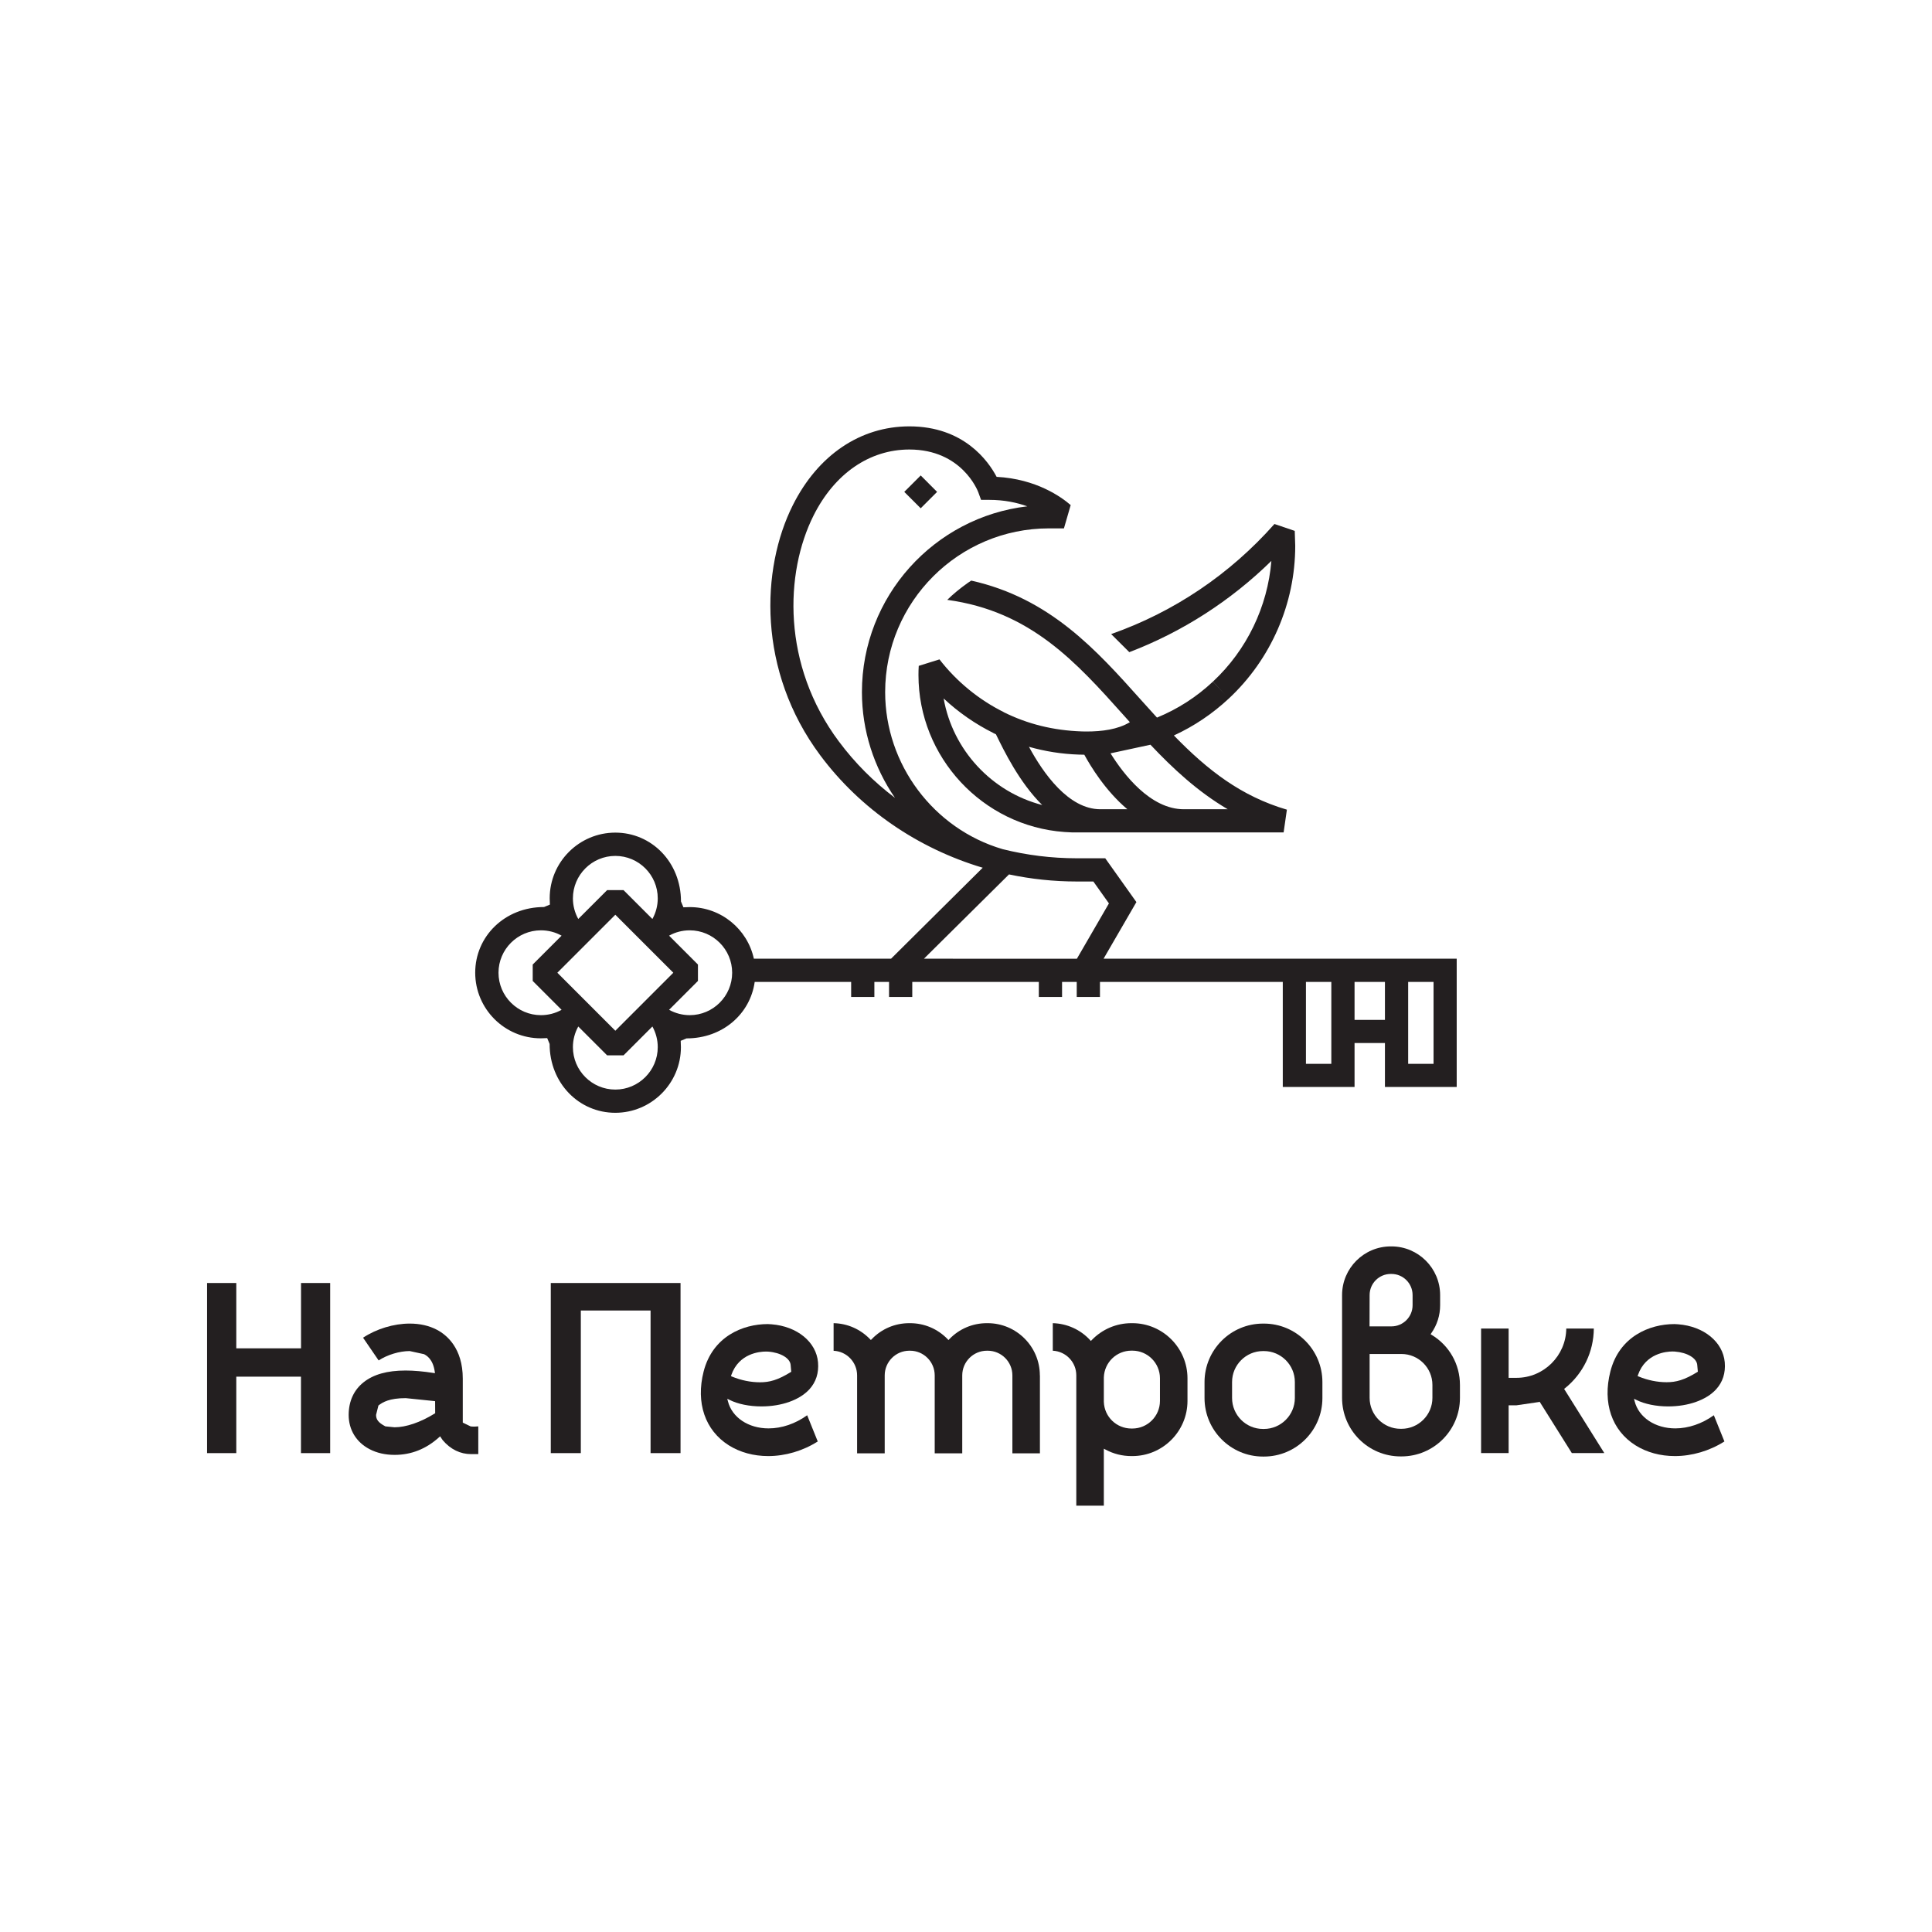 <?xml version="1.0" encoding="UTF-8"?> <svg xmlns="http://www.w3.org/2000/svg" xmlns:xlink="http://www.w3.org/1999/xlink" width="1080" zoomAndPan="magnify" viewBox="0 0 810 810" height="1080" preserveAspectRatio="xMidYMid meet" version="1.0"><defs><clipPath id="6d0c413064"><path d="M 146.176 554.551 L 200.734 554.551 L 200.734 610 L 146.176 610 Z M 146.176 554.551 " clip-rule="nonzero"></path></clipPath><clipPath id="59a4f78ef2"><path d="M 197.406 598.07 L 194.023 596.438 L 194.023 578.012 C 194.023 565.152 187.23 559.645 183.176 557.516 C 179.91 555.793 176.062 554.918 171.777 554.918 C 165.07 554.918 157.812 557.137 152.215 560.84 L 158.746 570.371 C 162.418 567.98 167.492 566.438 171.777 566.438 L 177.785 567.746 C 178.715 568.242 181.516 569.703 182.273 575.066 L 182.359 575.707 L 181.719 575.621 C 177.465 574.949 173.527 574.598 170.059 574.598 C 162.332 574.598 156.559 576.23 152.391 579.555 C 148.336 582.793 146.18 587.516 146.18 593.23 C 146.18 599.441 149.387 604.688 154.957 607.574 C 158.016 609.176 161.543 609.965 165.48 609.965 C 172.391 609.965 178.66 607.488 184.109 602.559 L 184.547 602.18 L 184.84 602.676 L 185.598 603.785 C 188.891 607.691 193.062 609.645 197.492 609.645 L 200.523 609.645 L 200.523 598.012 C 199.477 598.129 198.484 598.156 197.465 598.039 M 182.449 592.5 L 182.215 592.648 C 176.211 596.348 170.234 598.391 165.395 598.391 L 161.574 598.012 C 158.512 596.406 157.668 595.066 157.668 593.199 L 158.656 589.266 C 160.438 587.863 163.266 586.176 170.117 586.176 L 182.012 587.398 L 182.418 587.457 Z M 182.449 592.5 " clip-rule="nonzero"></path></clipPath><clipPath id="1380bfcfe7"><path d="M 126.207 537.895 L 138.426 537.895 L 138.426 565.301 L 126.207 565.301 Z M 86.82 537.895 L 99.066 537.895 L 99.066 565.301 L 86.82 565.301 Z M 86.82 565.301 L 138.426 565.301 L 138.426 577.164 L 86.82 577.164 Z M 86.82 577.164 L 99.066 577.164 L 99.066 609.234 L 86.82 609.234 Z M 126.18 577.164 L 138.426 577.164 L 138.426 609.234 L 126.18 609.234 Z M 126.18 577.164 " clip-rule="nonzero"></path></clipPath><clipPath id="7a3afa13b0"><path d="M 199 178 L 611 178 L 611 467 L 199 467 Z M 199 178 " clip-rule="nonzero"></path></clipPath><clipPath id="c9a49845fc"><path d="M 590.379 401.938 L 462.68 401.938 L 476.441 378.203 L 463.379 359.836 L 451.457 359.836 C 440.844 359.836 430.434 358.523 420.375 356.016 C 391.367 347.504 371.105 320.449 371.105 290.184 C 371.105 252.312 401.922 221.523 439.766 221.523 L 446.062 221.523 L 448.891 211.758 C 445.012 208.406 434.516 200.793 417.84 199.922 C 414.371 193.332 404.109 178.754 381.25 178.754 C 360.723 178.754 342.91 190.793 332.387 211.816 C 319.031 238.434 317.43 281.203 343.93 316.715 C 360.781 339.312 384.863 355.695 412.008 363.801 L 373.582 401.938 L 316.059 401.938 C 313.375 389.574 302.328 380.305 289.176 380.305 L 286.523 380.391 L 285.504 377.941 C 285.504 361.441 273.141 349.078 257.98 349.078 C 242.82 349.078 230.461 361.41 230.461 376.602 L 230.547 379.254 L 228.098 380.273 C 211.594 380.273 199.234 392.605 199.234 407.797 C 199.234 422.988 211.566 435.32 226.758 435.32 L 229.41 435.23 L 230.43 437.68 C 230.43 454.184 242.793 466.543 257.953 466.543 C 273.113 466.543 285.477 454.184 285.477 439.023 L 285.387 436.367 L 287.836 435.348 C 303.027 435.348 314.543 425.027 316.41 411.676 L 356.848 411.676 L 356.848 417.973 L 366.586 417.973 L 366.586 411.676 L 372.738 411.676 L 372.738 417.973 L 382.473 417.973 L 382.473 411.676 L 435.535 411.676 L 435.535 417.973 L 445.273 417.973 L 445.273 411.676 L 451.426 411.676 L 451.426 417.973 L 461.164 417.973 L 461.164 411.676 L 537.812 411.676 L 537.812 455.727 L 567.902 455.727 L 567.902 437.301 L 580.641 437.301 L 580.641 455.727 L 610.73 455.727 L 610.73 401.938 Z M 351.715 310.887 C 327.691 278.699 329.062 240.125 341.074 216.16 C 349.906 198.551 364.543 188.461 381.25 188.461 C 403.176 188.461 409.879 205.633 410.145 206.363 L 411.309 209.57 L 414.719 209.57 C 421.105 209.57 426.41 210.738 430.695 212.281 C 391.715 216.832 361.367 250.008 361.367 290.184 C 361.367 306.367 366.438 321.73 375.215 334.5 C 366.352 327.797 358.422 319.895 351.746 310.914 M 257.98 358.844 C 267.809 358.844 275.766 366.832 275.766 376.629 C 275.766 379.691 274.98 382.664 273.52 385.289 L 261.422 373.191 L 254.543 373.191 L 242.441 385.289 C 240.984 382.664 240.195 379.691 240.195 376.629 C 240.195 366.832 248.184 358.844 257.98 358.844 M 226.785 425.609 C 216.988 425.609 209 417.621 209 407.824 C 209 398.031 216.988 390.043 226.785 390.043 C 229.848 390.043 232.82 390.801 235.445 392.285 L 223.344 404.387 L 223.344 411.266 L 235.445 423.367 C 232.82 424.852 229.816 425.609 226.785 425.609 M 257.98 456.809 C 248.156 456.809 240.195 448.816 240.195 439.023 C 240.195 435.961 240.984 432.988 242.441 430.363 L 254.543 442.461 L 261.422 442.461 L 273.52 430.363 C 274.98 432.988 275.766 435.961 275.766 439.023 C 275.766 448.816 267.777 456.809 257.98 456.809 M 257.98 432.141 L 233.668 407.824 L 257.98 383.512 L 282.297 407.824 Z M 289.176 425.609 C 286.145 425.609 283.141 424.824 280.52 423.367 L 292.617 411.266 L 292.617 404.387 L 280.52 392.285 C 283.141 390.801 286.117 390.043 289.176 390.043 C 298.973 390.043 306.961 398.031 306.961 407.824 C 306.961 417.621 298.973 425.609 289.176 425.609 M 387.371 401.938 L 423.027 366.602 C 432.27 368.555 441.805 369.574 451.457 369.574 L 458.395 369.574 L 464.926 378.758 L 451.484 401.965 L 449.996 401.965 Z M 558.164 446.02 L 547.523 446.02 L 547.523 411.676 L 558.164 411.676 Z M 567.902 411.676 L 580.641 411.676 L 580.641 427.594 L 567.902 427.594 Z M 590.379 446.02 L 590.379 411.676 L 601.023 411.676 L 601.023 446.02 Z M 590.379 446.02 " clip-rule="nonzero"></path></clipPath><clipPath id="08f2332230"><path d="M 385 219 L 543.734 219 L 543.734 349 L 385 349 Z M 385 219 " clip-rule="nonzero"></path></clipPath><clipPath id="e499f4ca5b"><path d="M 485.043 300.828 L 478.426 293.508 C 459.59 272.457 440.203 250.797 407.199 243.418 L 405.797 244.352 C 402.27 246.859 399.617 249.074 397.141 251.496 C 432.066 256.25 451.137 277.559 471.195 299.98 L 473.699 302.781 C 468.629 305.84 462.066 306.688 455.422 306.688 L 453.613 306.656 C 441.512 306.25 430.785 303.539 420.812 298.582 L 420.812 298.551 C 410.375 293.363 401.047 285.723 393.875 276.453 L 385.188 279.164 C 385.098 280.504 385.07 281.758 385.07 283.012 C 385.07 317.445 411.922 346.336 446.238 348.816 L 449.504 348.992 L 538.164 348.992 L 539.535 339.457 C 520.379 333.828 506.355 322.957 492.156 308.348 C 500.582 304.473 508.309 299.281 515.188 292.867 C 532.887 276.363 543.031 253.039 543.031 228.844 L 542.828 222.574 L 534.316 219.688 C 515.598 240.824 492.156 256.598 465.859 265.84 L 473.469 273.422 C 495.684 264.938 515.918 251.934 533.031 235.168 C 531.457 254.383 522.711 272.547 508.543 285.754 L 513.82 291.438 L 508.512 285.781 C 501.602 292.254 493.73 297.297 485.07 300.855 M 454.605 316.426 C 457.199 321.176 463.438 331.527 472.652 339.281 L 461.34 339.281 C 447.984 339.281 437.375 324.18 431.398 313.102 C 438.16 315.023 445.156 316.133 452.301 316.367 L 453.848 316.395 M 395.625 292.836 C 401.832 298.641 408.891 303.539 416.441 307.301 L 416.441 307.328 L 417.547 307.852 C 420.93 314.762 427.285 327.91 436.938 337.504 C 415.742 332.023 399.441 314.441 395.625 292.836 M 514.75 339.281 L 496.324 339.281 C 482.242 339.281 470.988 324.5 465.598 315.84 L 482.332 312.227 C 491.691 322.141 502.07 331.848 514.781 339.312 " clip-rule="nonzero"></path></clipPath><clipPath id="05bc7d131c"><path d="M 379.066 199 L 393 199 L 393 213.699 L 379.066 213.699 Z M 379.066 199 " clip-rule="nonzero"></path></clipPath><clipPath id="5e86a9d4e8"><path d="M 392.883 206.219 L 386.004 199.336 L 379.121 206.219 L 386.004 213.098 Z M 392.883 206.219 " clip-rule="nonzero"></path></clipPath><clipPath id="bbf7998275"><path d="M 349.332 554.289 L 436 554.289 L 436 609.746 L 349.332 609.746 Z M 349.332 554.289 " clip-rule="nonzero"></path></clipPath><clipPath id="a2728a031c"><path d="M 435.992 576.645 L 435.992 609.324 L 424.449 609.324 L 424.449 576.645 C 424.449 570.93 419.812 566.293 414.098 566.293 L 413.777 566.293 C 408.062 566.293 403.426 570.93 403.426 576.645 L 403.426 609.324 L 391.883 609.324 L 391.883 576.645 C 391.883 570.93 387.246 566.293 381.562 566.293 L 381.242 566.293 C 375.555 566.293 370.918 570.93 370.918 576.645 L 370.918 609.324 L 359.344 609.324 L 359.344 576.645 C 359.344 571.105 354.973 566.555 349.492 566.324 L 349.492 554.746 C 355.293 554.863 360.715 557.254 364.77 561.453 L 365.117 561.805 L 365.469 561.453 C 369.637 557.109 375.234 554.746 381.211 554.746 L 381.531 554.746 C 387.539 554.746 393.137 557.137 397.305 561.453 L 397.656 561.832 L 398.004 561.453 C 402.176 557.109 407.773 554.746 413.75 554.746 L 414.07 554.746 C 426.141 554.746 435.965 564.574 435.965 576.645 " clip-rule="nonzero"></path></clipPath><clipPath id="62a7d7e8cd"><path d="M 441 554.289 L 497.941 554.289 L 497.941 631.285 L 441 631.285 Z M 441 554.289 " clip-rule="nonzero"></path></clipPath><clipPath id="5886eb934f"><path d="M 474.742 554.746 L 474.363 554.746 C 468.035 554.746 462.117 557.285 457.715 561.832 L 457.363 562.211 L 457.016 561.832 C 452.992 557.43 447.305 554.895 441.387 554.746 L 441.387 566.293 C 446.867 566.555 451.242 571.074 451.242 576.613 L 451.242 631.25 L 462.789 631.25 L 462.789 607.371 L 463.516 607.75 C 466.867 609.559 470.543 610.465 474.363 610.465 L 474.742 610.465 C 487.48 610.465 497.859 600.082 497.859 587.344 L 497.859 577.867 C 497.859 565.129 487.48 554.746 474.742 554.746 M 486.316 587.344 C 486.316 593.727 481.125 598.918 474.742 598.918 L 474.363 598.918 C 468.094 598.918 462.992 593.992 462.789 587.723 L 462.789 577.461 C 463.02 571.191 468.094 566.266 474.363 566.266 L 474.742 566.266 C 481.125 566.266 486.316 571.453 486.316 577.84 Z M 486.316 587.344 " clip-rule="nonzero"></path></clipPath><clipPath id="9a4e0f1826"><path d="M 505 554.828 L 554.477 554.828 L 554.477 610.824 L 505 610.824 Z M 505 554.828 " clip-rule="nonzero"></path></clipPath><clipPath id="24e6e117c8"><path d="M 529.902 554.922 L 529.523 554.922 C 515.996 554.922 505.004 565.914 505.004 579.441 L 505.004 586.148 C 505.004 599.676 515.996 610.668 529.523 610.668 L 529.902 610.668 C 543.43 610.668 554.422 599.676 554.422 586.148 L 554.422 579.441 C 554.422 565.914 543.43 554.922 529.902 554.922 M 542.875 586.117 C 542.875 593.262 537.047 599.094 529.902 599.094 L 529.523 599.094 C 522.352 599.094 516.551 593.262 516.551 586.117 L 516.551 579.414 C 516.551 572.27 522.379 566.438 529.523 566.438 L 529.902 566.438 C 537.047 566.438 542.875 572.27 542.875 579.414 Z M 542.875 586.117 " clip-rule="nonzero"></path></clipPath><clipPath id="e074f1ebaf"><path d="M 562.555 522.52 L 612.629 522.52 L 612.629 610.824 L 562.555 610.824 Z M 562.555 522.52 " clip-rule="nonzero"></path></clipPath><clipPath id="bc7e596a2e"><path d="M 600.223 559.645 L 599.789 559.383 L 600.078 558.945 C 602.5 555.504 603.781 551.453 603.781 547.227 L 603.781 542.969 C 603.781 531.715 594.625 522.559 583.371 522.559 L 583.082 522.559 C 571.828 522.559 562.672 531.715 562.672 542.969 L 562.672 586.09 C 562.672 599.617 573.664 610.609 587.191 610.609 L 587.57 610.609 C 601.098 610.609 612.09 599.617 612.09 586.09 L 612.09 580.637 C 612.09 572.008 607.66 564.137 600.223 559.645 M 574.219 542.969 C 574.219 538.07 578.184 534.105 583.082 534.105 L 583.371 534.105 C 588.27 534.105 592.234 538.07 592.234 542.969 L 592.234 547.227 C 592.234 552.125 588.242 556.09 583.371 556.09 L 574.188 556.09 Z M 600.547 586.059 C 600.547 593.203 594.715 599.035 587.57 599.035 L 587.191 599.035 C 580.051 599.035 574.219 593.234 574.219 586.059 L 574.219 567.664 L 587.57 567.664 C 594.715 567.664 600.547 573.496 600.547 580.637 Z M 600.547 586.059 " clip-rule="nonzero"></path></clipPath><clipPath id="9e20a88281"><path d="M 230.918 537.895 L 285.32 537.895 L 285.32 549.441 L 230.918 549.441 Z M 230.918 549.441 L 243.512 549.441 L 243.512 609.238 L 230.918 609.238 Z M 272.754 549.441 L 285.32 549.441 L 285.32 609.238 L 272.754 609.238 Z M 272.754 549.441 " clip-rule="nonzero"></path></clipPath><clipPath id="811d3d2c37"><path d="M 620.703 556.98 L 672.934 556.98 L 672.934 609.746 L 620.703 609.746 Z M 620.703 556.98 " clip-rule="nonzero"></path></clipPath><clipPath id="00a148ace2"><path d="M 672.617 609.211 L 659 609.211 L 645.504 587.691 L 645.152 587.809 L 635.793 589.18 L 632.5 589.18 L 632.5 609.211 L 620.953 609.211 L 620.953 556.992 L 632.5 556.992 L 632.5 577.664 L 635.793 577.664 C 647.223 577.664 656.551 568.391 656.668 556.992 L 668.215 556.992 C 668.156 566.758 663.754 575.887 656.113 582.035 L 655.766 582.301 Z M 672.617 609.211 " clip-rule="nonzero"></path></clipPath><clipPath id="9078d7f5b8"><path d="M 293.336 555 L 343.41 555 L 343.41 610.824 L 293.336 610.824 Z M 293.336 555 " clip-rule="nonzero"></path></clipPath><clipPath id="ab4a507c8a"><path d="M 322.23 598.859 C 313.746 598.859 306.895 594.281 305.176 587.461 L 304.914 586.438 L 305.875 586.906 C 309.316 588.656 314.184 589.645 319.227 589.645 C 327.711 589.645 335.203 586.965 339.316 582.504 C 342.113 579.441 343.34 575.621 342.961 571.16 C 342.23 562.621 334.215 556.059 323.453 555.215 L 321.879 555.125 C 311.414 555.125 298.762 560.344 295 575.012 C 291.648 588.129 295.613 599.703 305.582 605.973 C 310.277 608.918 315.992 610.465 322.086 610.465 C 329.227 610.465 336.605 608.305 342.844 604.34 L 338.41 593.348 C 333.484 596.906 327.77 598.859 322.23 598.859 M 306.602 576.496 C 309.781 567.371 318.527 566.645 321.121 566.645 L 322.086 566.672 C 327.363 567.082 331.211 569.473 331.473 572.211 L 331.734 575.129 C 326.078 578.656 322.582 579.531 318.645 579.531 C 314.766 579.531 310.715 578.715 306.895 577.141 L 306.488 576.965 Z M 306.602 576.496 " clip-rule="nonzero"></path></clipPath><clipPath id="a23df61a6d"><path d="M 673.473 555 L 723.547 555 L 723.547 610.824 L 673.473 610.824 Z M 673.473 555 " clip-rule="nonzero"></path></clipPath><clipPath id="3dd69d2dae"><path d="M 702.383 598.859 C 693.93 598.859 687.047 594.281 685.328 587.461 L 685.066 586.438 L 686.027 586.906 C 689.496 588.656 694.336 589.645 699.383 589.645 C 707.863 589.645 715.387 586.965 719.469 582.504 C 722.27 579.441 723.492 575.621 723.113 571.16 C 722.355 562.621 714.367 556.059 703.609 555.215 L 702.035 555.125 C 691.539 555.125 678.887 560.344 675.152 575.012 C 671.801 588.129 675.734 599.703 685.707 605.973 C 690.402 608.918 696.117 610.465 702.211 610.465 C 709.352 610.465 716.727 608.305 722.969 604.34 L 718.535 593.348 C 713.609 596.906 707.863 598.859 702.355 598.859 M 686.727 576.469 C 689.906 567.344 698.652 566.613 701.246 566.613 L 702.18 566.645 C 707.457 567.051 711.305 569.441 711.566 572.184 L 711.832 575.098 C 706.176 578.625 702.676 579.5 698.738 579.5 C 694.863 579.5 690.809 578.684 687.02 577.109 L 686.582 576.934 Z M 686.727 576.469 " clip-rule="nonzero"></path></clipPath></defs><g clip-path="url(#6d0c413064)"><g clip-path="url(#59a4f78ef2)"><path fill="#231f20" d="M 72.242 523.316 L 214.969 523.316 L 214.969 624.527 L 72.242 624.527 Z M 72.242 523.316 " fill-opacity="1" fill-rule="nonzero"></path></g></g><g clip-path="url(#1380bfcfe7)"><path fill="#231f20" d="M 72.242 523.316 L 214.969 523.316 L 214.969 624.527 L 72.242 624.527 Z M 72.242 523.316 " fill-opacity="1" fill-rule="nonzero"></path></g><g clip-path="url(#7a3afa13b0)"><g clip-path="url(#c9a49845fc)"><path fill="#231f20" d="M 184.684 164.176 L 625.449 164.176 L 625.449 481.133 L 184.684 481.133 Z M 184.684 164.176 " fill-opacity="1" fill-rule="nonzero"></path></g></g><g clip-path="url(#08f2332230)"><g clip-path="url(#e499f4ca5b)"><path fill="#231f20" d="M 184.684 164.176 L 625.449 164.176 L 625.449 481.133 L 184.684 481.133 Z M 184.684 164.176 " fill-opacity="1" fill-rule="nonzero"></path></g></g><g clip-path="url(#05bc7d131c)"><g clip-path="url(#5e86a9d4e8)"><path fill="#231f20" d="M 184.684 164.176 L 625.449 164.176 L 625.449 481.133 L 184.684 481.133 Z M 184.684 164.176 " fill-opacity="1" fill-rule="nonzero"></path></g></g><g clip-path="url(#bbf7998275)"><g clip-path="url(#a2728a031c)"><path fill="#231f20" d="M 216.34 507.984 L 737.547 507.984 L 737.547 645.824 L 216.34 645.824 Z M 216.34 507.984 " fill-opacity="1" fill-rule="nonzero"></path></g></g><g clip-path="url(#62a7d7e8cd)"><g clip-path="url(#5886eb934f)"><path fill="#231f20" d="M 216.34 507.984 L 737.547 507.984 L 737.547 645.824 L 216.34 645.824 Z M 216.34 507.984 " fill-opacity="1" fill-rule="nonzero"></path></g></g><g clip-path="url(#9a4e0f1826)"><g clip-path="url(#24e6e117c8)"><path fill="#231f20" d="M 216.34 507.984 L 737.547 507.984 L 737.547 645.824 L 216.34 645.824 Z M 216.34 507.984 " fill-opacity="1" fill-rule="nonzero"></path></g></g><g clip-path="url(#e074f1ebaf)"><g clip-path="url(#bc7e596a2e)"><path fill="#231f20" d="M 216.34 507.984 L 737.547 507.984 L 737.547 645.824 L 216.34 645.824 Z M 216.34 507.984 " fill-opacity="1" fill-rule="nonzero"></path></g></g><g clip-path="url(#9e20a88281)"><path fill="#231f20" d="M 216.34 507.984 L 737.547 507.984 L 737.547 645.824 L 216.34 645.824 Z M 216.34 507.984 " fill-opacity="1" fill-rule="nonzero"></path></g><g clip-path="url(#811d3d2c37)"><g clip-path="url(#00a148ace2)"><path fill="#231f20" d="M 216.34 507.984 L 737.547 507.984 L 737.547 645.824 L 216.34 645.824 Z M 216.34 507.984 " fill-opacity="1" fill-rule="nonzero"></path></g></g><g clip-path="url(#9078d7f5b8)"><g clip-path="url(#ab4a507c8a)"><path fill="#231f20" d="M 216.34 507.984 L 737.547 507.984 L 737.547 645.824 L 216.34 645.824 Z M 216.34 507.984 " fill-opacity="1" fill-rule="nonzero"></path></g></g><g clip-path="url(#a23df61a6d)"><g clip-path="url(#3dd69d2dae)"><path fill="#231f20" d="M 216.34 507.984 L 737.547 507.984 L 737.547 645.824 L 216.34 645.824 Z M 216.34 507.984 " fill-opacity="1" fill-rule="nonzero"></path></g></g></svg> 